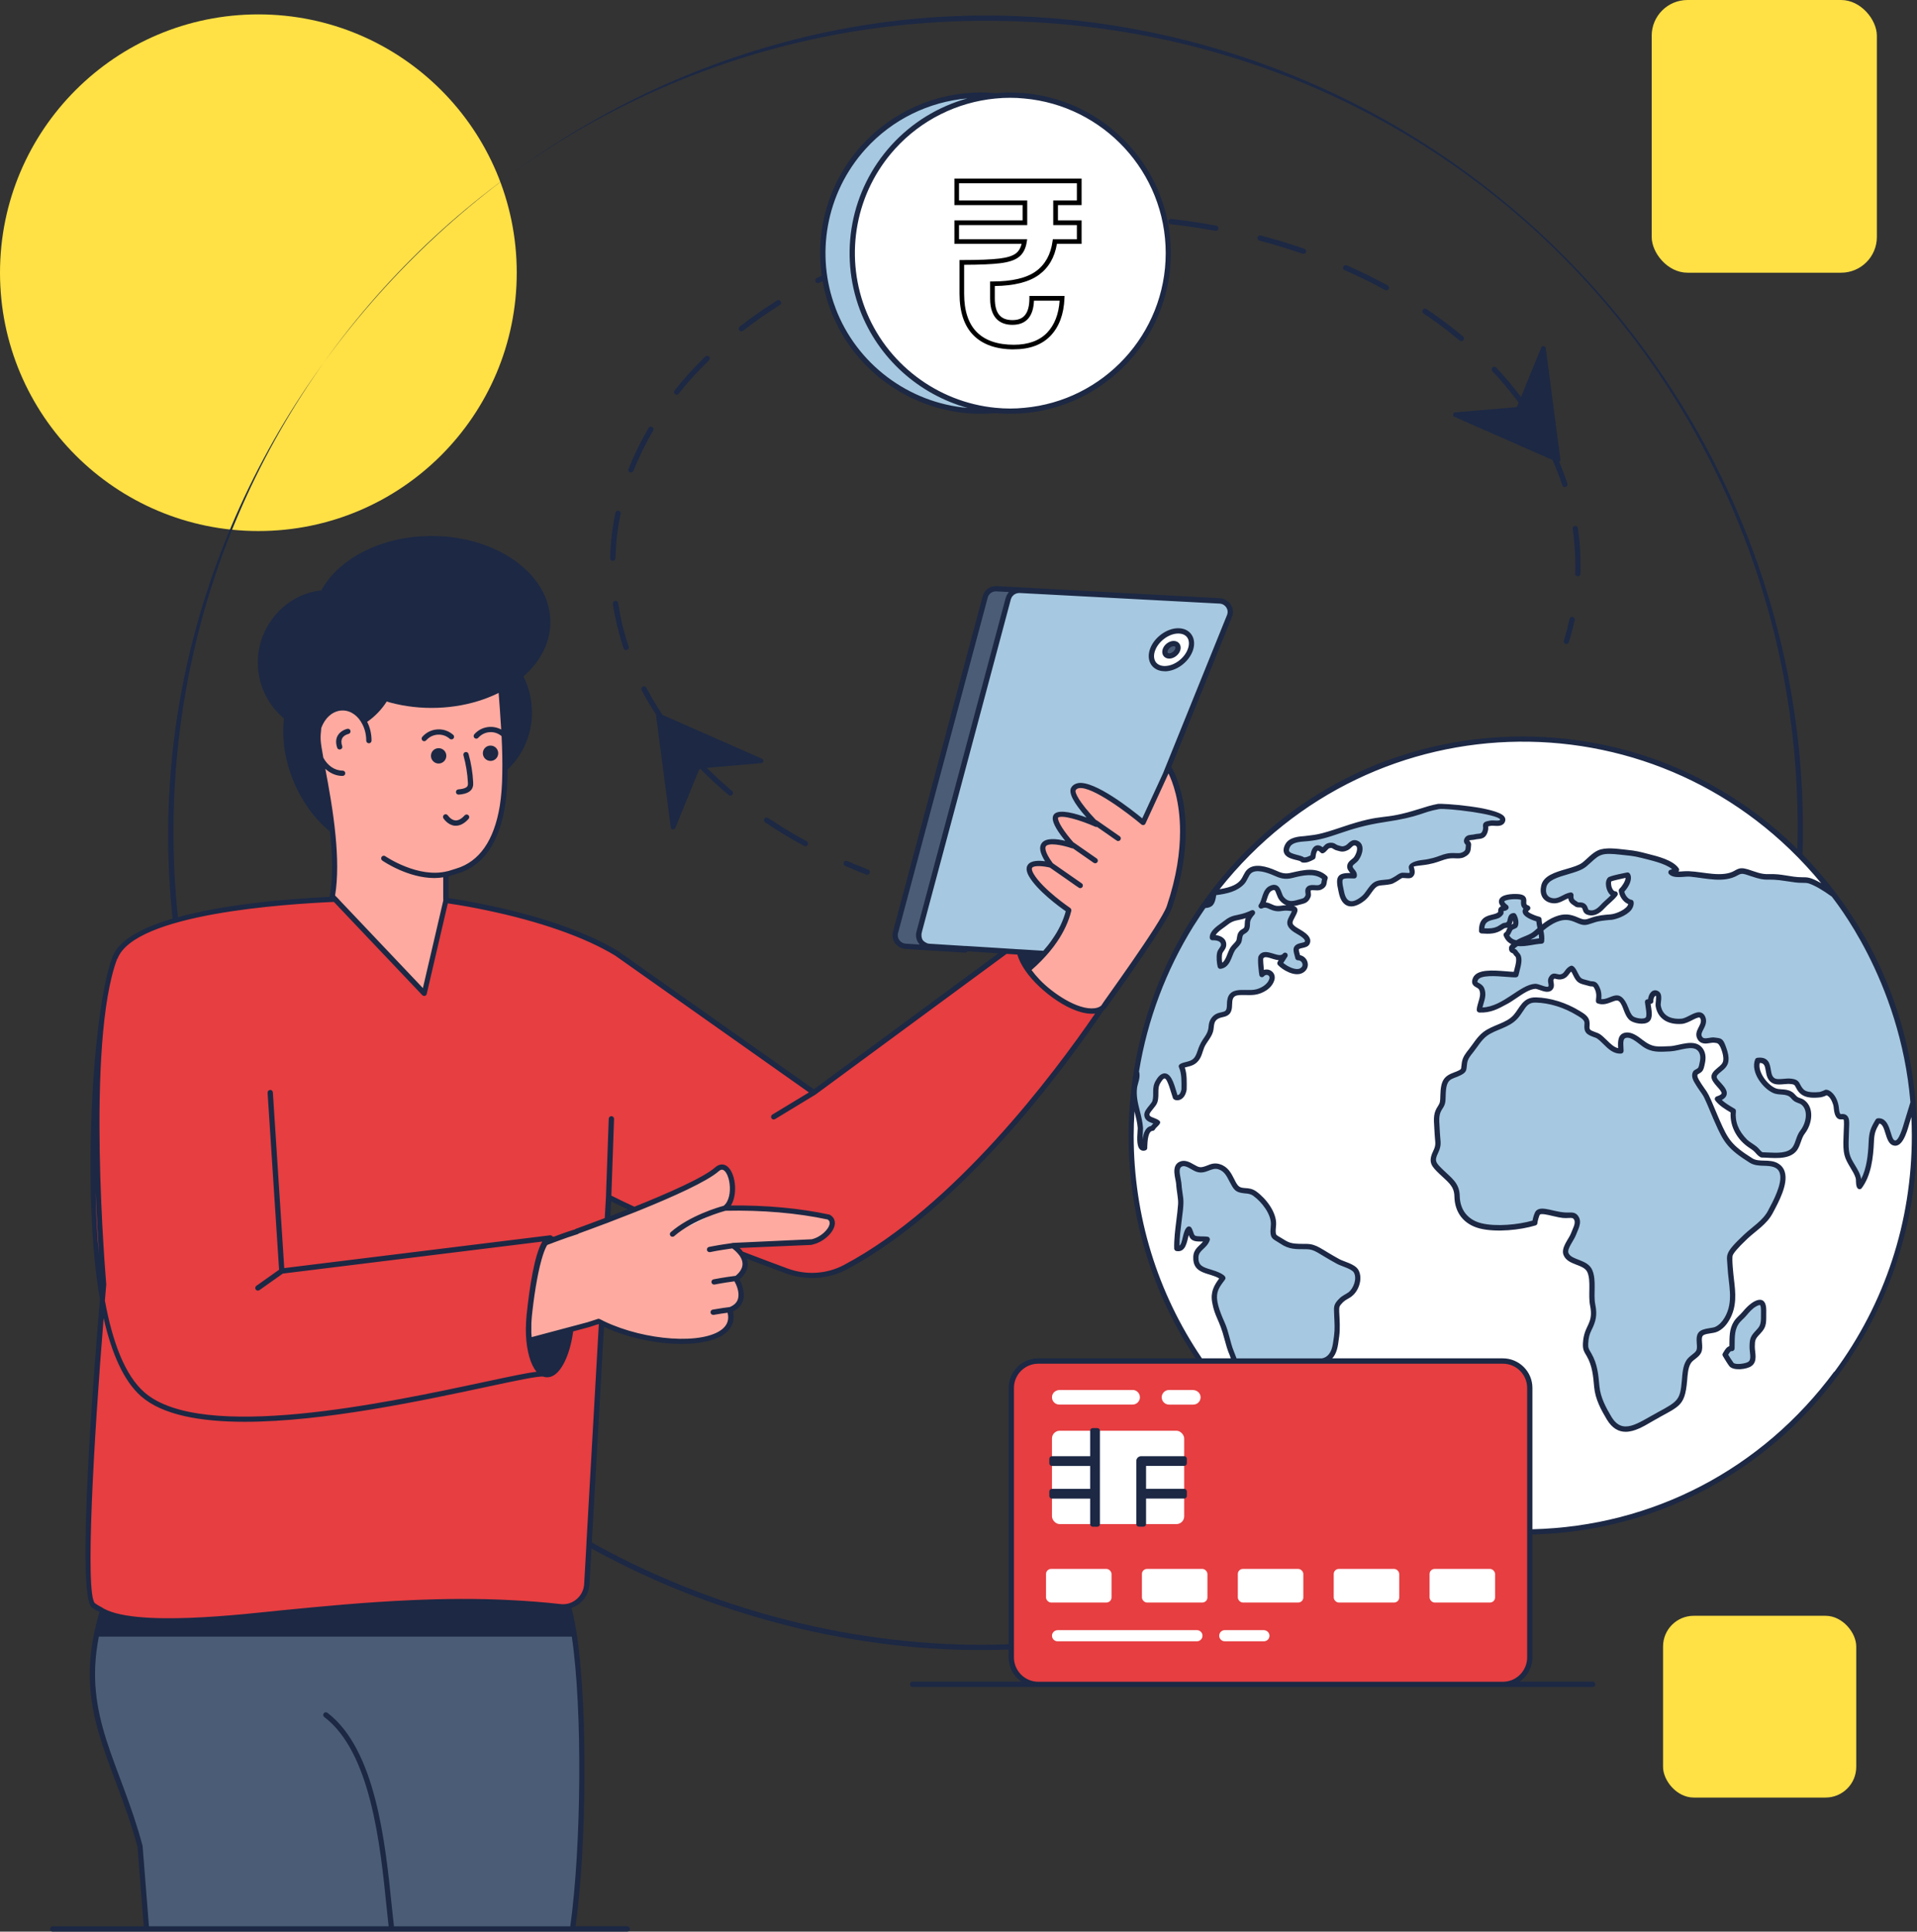 <?xml version="1.0" encoding="UTF-8"?><svg id="Layer_2" xmlns="http://www.w3.org/2000/svg" width="411.78" height="415" viewBox="0 0 411.78 415"><rect x="0" y="0" width="411.78" height="415" fill="#333333" stroke="none"/><defs><style>.cls-1{fill:#ffaaa0;}.cls-1,.cls-2,.cls-3,.cls-4,.cls-5,.cls-6,.cls-7,.cls-8{stroke-width:0px;}.cls-2{fill:#000;}.cls-3{fill:#a6c8e0;}.cls-4{fill:#1c2844;}.cls-5{fill:#ffe045;}.cls-6{fill:#e63e41;}.cls-7{fill:#fff;}.cls-8{fill:#4b5c76;}</style></defs><g id="Layer_1-2"><rect class="cls-5" x="354.79" width="48.37" height="58.59" rx="7.68" ry="7.68"/><circle class="cls-5" cx="55.5" cy="58.59" r="55.5"/><path class="cls-8" d="M31.47,414.43h91.52c3.07-21.52,2.71-60.86-1.55-71.2H22.98c-8.17,23,1.61,33.02,7.12,53.5l1.38,17.7Z"/><path class="cls-4" d="M114.27,153.04c0,4.87-2.02,9.24-5.26,12.3-.37.36-.76.68-1.15.99.13-5.96-.4-12.72-.83-18.08-.23-2.95-.44-5.5-.47-7.22-.02-.79-.03-1.54-.05-2.25.39.24.76.5,1.13.79,4.01,3.04,6.62,7.93,6.62,13.47Z"/><path class="cls-4" d="M85.29,144.94c-.71,4.23-3.09,7.85-6.43,10.15-.31.21-.63.42-.97.62-2.68-5.56-9.36-3.01-9.36,3.42,0,1.36.32,2.61.91,3.64-.02.02,0,.02,0,.02.95,5.18,2.06,10.73,2.64,16.79-.42-.29-.83-.62-1.23-.96-7.05-5.81-10.86-15.83-9.84-24.3.92-8.11,6.02-13.87,13.19-13.87.16,0,.31,0,.47.02.47.02.94.05,1.41.11,3.24.44,6.41,2.01,9.21,4.37Z"/><path class="cls-8" d="M207.33,203.8l-7.78-.49c-1.48-.09-2.53-1.53-2.13-2.97l19.18-71.76c.28-1.09,1.3-1.81,2.41-1.76l38.8,2.06c-.53-.15,2.55.1-43.77-2.39-1.11-.07-2.13.67-2.41,1.74l-19.27,72.08c-.39,1.44.65,2.9,2.16,2.99l12.82.8v-.31Z"/><path class="cls-6" d="M236.65,216.66c-12.43,18.42-33.36,44.08-55.04,55.58-3.92,2.09-8.56,2.31-12.72.78-2.44-.91-6.28-2.33-10.73-4.06-.53-.19-1.07-.4-1.62-.63-.68-.26-1.38-.53-2.09-.81-5.67-2.23-11.93-4.81-17.45-7.33-2.23-1-4.34-2.01-6.23-2.98l-.31,5.54-1.18,20.85-3.22,56.79c-.18,2.95-2.8,5.16-5.75,4.82-44.34-5.03-86.93,9.21-100.23-.29-3.61-2.59,2.25-68.96,2.25-68.96,0,0-4.6-51.66,2.36-70.15,3.27-8.74,28.38-11.88,47.98-12.69,10.44-.42,19.31-.18,22.52.26.1,0,.18.02.26.03,3.06.44,6.09.96,9.08,1.6,10.81,2.23,20.82,5.52,27.94,9.83l42.33,29.9,40.55-29.85,1.41-1.04.87.05.68.05.58.03c.03.36.11.74.23,1.13,2.13,6.8,13.68,14.24,17.52,11.56Z"/><path class="cls-1" d="M95.74,187.87v5.69l-4.62,19.85-19.74-20.82c2.07-11.75-3.07-30.27-3.07-33.86,0-12.8,8.98-23.63,21.39-26.78,12.56-3.19,17-13.61,17.44,9.07.12,6.07,2.35,22.48.75,32.19-.97,5.9-3.44,12.06-9.8,13.94-.7.21-1.74.53-2.33.72Z"/><path class="cls-4" d="M85.51,142.26c0,.92-.08,1.81-.23,2.69-.71,4.23-3.09,7.85-6.43,10.15-.31.21-.63.42-.97.62-2.35-4.87-8.16-3.69-9.21,1.91-7.08-.74-13.29-7.11-13.29-15.36s6.73-15.49,15.06-15.49c5.31,0,9.99,2.82,12.66,7.09.21.32.4.65.58.99,1.17,2.2,1.83,4.73,1.83,7.41Z"/><path class="cls-4" d="M118.22,133.63c0,10.19-11.41,18.46-25.51,18.46s-25.47-8.27-25.47-18.46,11.41-18.48,25.47-18.48,25.51,8.27,25.51,18.48Z"/><path class="cls-1" d="M73.59,166.13c-3.11,0-5.63-3.14-5.63-7.01s2.52-7.03,5.63-7.03,5.64,3.14,5.64,7.03"/><path class="cls-1" d="M82.4,184.39s7.23,5,13.8,3.3"/><path class="cls-3" d="M262.02,129.11l-43.01-2.29c-1.12-.06-2.12.67-2.41,1.75l-19.18,71.76c-.39,1.44.65,2.88,2.14,2.97l33.25,2.09c1.02.06,1.96-.53,2.34-1.47l28.95-71.56c.61-1.51-.45-3.16-2.07-3.25Z"/><path class="cls-1" d="M251.2,194.87c-1.18,3.46-13.97,21.21-14.08,21.38-1.74,2.13-7.1.63-11.99-3.36-1.79-1.46-3.25-3.04-4.31-4.57,4.31-3.71,7.52-7.85,8.76-12.76,0,0-6.02-4.07-8.01-7.51-2.23-3.83,4.17-2.18,4.17-2.18-5.64-7.65,4.15-4.34,4.75-4.13-.39-.44-4.85-5.4-3.57-6.49,1.46-1.23,7.95,1.58,8.63,1.88-.63-.65-5.89-6.05-4.94-7.63,2.18-3.57,14.96,7.24,14.96,7.24l5.43-11.81s6.87,10.18.21,29.94Z"/><path class="cls-7" d="M255.69,139.6c-.8,2.25-3.26,4.06-5.51,4.06s-3.41-1.81-2.61-4.06c.79-2.23,3.26-4.06,5.51-4.06s3.4,1.83,2.61,4.06Z"/><path class="cls-8" d="M252.96,139.6c-.26.74-1.07,1.33-1.81,1.33s-1.12-.59-.86-1.33c.26-.73,1.07-1.33,1.81-1.33s1.12.6.86,1.33Z"/><path class="cls-6" d="M58.07,234.74l2.49,38.33,57.69-7.12c-2.35-.16-3.92,10.67-4.54,16.6-.64,6.22.79,11.85,3.23,12.66-4.3-1.01-69.58,18.85-86.21,4.37-15.32-13.34-10.46-71.93-8.09-85.7"/><path class="cls-8" d="M118.58,266.19c2.47.74,4.71,12.77,4.07,19.04-.65,6.28-3.17,10.77-5.64,10.03-2.47-.74-3.95-6.42-3.31-12.7.65-6.27,2.41-17.1,4.88-16.36Z"/><path class="cls-8" d="M70,368.43c11.62,8.84,12.62,33.33,14.12,46"/><path class="cls-3" d="M244.64,54.39c0,18.75-15.19,33.95-33.95,33.95-14.54,0-26.93-9.14-31.77-22-4.4-11.68-2.08-25.16,6.64-34.77,6.21-6.84,15.16-11.13,25.12-11.13,18.76,0,33.95,15.2,33.95,33.95Z"/><path class="cls-7" d="M250.95,54.39c0,18.75-15.19,33.95-33.95,33.95-14.54,0-26.93-9.14-31.77-22-4.4-11.68-2.08-25.16,6.64-34.77,6.21-6.84,15.16-11.13,25.12-11.13,18.76,0,33.95,15.2,33.95,33.95Z"/><path class="cls-7" d="M394.46,295.01c-15.34,20.75-39.81,34.18-67.38,34.18s-51.89-13.28-67.37-34.18c-10.51-14.23-16.74-31.89-16.74-51.03,0-17.73,5.4-34.95,15.62-49.46.37-.53.75-1.04,1.12-1.55,15.34-20.75,39.81-34.18,67.37-34.18s53,14.15,67.38,34.18c22.12,29.94,22.54,71.52,0,102.04Z"/><path class="cls-3" d="M336.56,261.1c.87,0,1.54-.21,2.03.58.67,1.08-.24,2.47-.6,3.48-.42,1.18-2.1,3-1.6,4.26.78,1.95,4.21,1.57,5.11,3.67.9,2.08.16,5.04.62,7.28.85,4.14-1.34,4.55-1.53,8.21-.06,1.24.18,1.5.76,2.51,1.24,2.15,1.43,4.41,1.65,6.83.22,2.43,1.4,4.66,2.63,6.72,2.35,3.95,5.65,2.2,8.78.36,1.9-1.12,3.84-1.96,5.62-3.34,2.56-1.98,1.17-6.7,2.69-9.11.56-.88,1.71-1.28,2.16-2.17.55-1.09-.33-2.85.44-3.77,1.17-1.38,3.46.38,5.6-3.24,2.19-3.7.89-7.43.71-11.39-.11-2.39-.76-2.44,3.36-6.31,1.81-1.7,4.11-3.07,5.3-5.32,1.05-1.98,4.68-8.19,1.29-9.98-1.69-.89-3.82-.03-5.46-1.06-5-3.13-5.49-4.47-7.58-9.16-.68-1.52-1.25-3.09-1.98-4.58-.86-1.77-3.14-3.86-2.35-5.13.07-.11.79-.4,1-.71.26-.36.38-1.12.47-1.57.18-.92.14-1.89-.45-2.67-1.38-1.84-4.47-.29-6.47-.19-2.21.1-3.78.31-5.57-.92-1.04-.72-2.5-2.19-3.9-2-1.59.21-1.12,2.17-1.12,3.4-2.06.1-3.25-2.06-4.76-3.11-.59-.41-1.74-.57-2.21-1.06-.66-.7-.12-1.54-.38-2.28-.29-.84-1.16-1.27-1.88-1.71-2.65-1.63-5.91-2.71-9.03-2.79-2.56-.06-2.89,1.94-4.38,3.61-1.72,1.94-4.6,2.2-6.59,3.73-1.21.93-2.03,2.37-2.96,3.55-.63.79-1.24,1.51-1.41,2.55-.25,1.47.09,1.63-1.02,2.2-.9.47-2,.61-2.71,1.4-1.12,1.24-.8,3.13-.95,4.63-.11,1.15-.64,1.31-1.04,2.32-.5,1.26-.18,3.26-.14,4.59.06,1.89.47,2.44-.35,4.11-1.01,2.08-.39,2.69,1.19,4.23,1.77,1.73,3.38,2.7,3.42,5.25.06,3.19,1.83,5.57,5.06,6.38,3.41.85,8.49.3,11.65-.67,0-.4.41-1.92.68-2.17.94-.9,4.2.72,6.18.57Z"/><path class="cls-3" d="M410.9,236.81c-.41,1.38-.85,2.74-1.26,4.06-.35,1.17-1.32,5.18-2.9,4.62-1.52-.54-1.04-4.92-3.4-4.72-1.01,1.68-1.34,2.46-1.42,4.5-.14,3.24-.53,6.96-2.52,9.62-.33-.68-.11-1.33-.3-2.01-.52-1.74-2.04-3.24-2.43-5.05-.53-2.35.29-6.99-.27-7.68-.43-.53-1.06-.04-1.44-.39-.63-.6-.42-1.77-.69-2.62-.33-1-.94-2.29-2.06-2.47,0,.09-1.17.48-1.26.49-1.04.12-2.97.18-3.83-.6-1.45-1.31-.52-2.16-2.81-2.29-.88-.04-2.51.34-3.3-.07-2.15-1.09-.13-4.82-3.49-4.39-.91,2.31,1.47,5.55,3.57,6.47,1.1.48,2.32.06,3.43.72.49.28.76.79,1.23,1.11.42.28,1.04.35,1.46.67,1.98,1.48,1.3,4.66-.01,6.36-.89,1.14-.91,2.51-1.7,3.62-1.45,1.99-5.09,1.32-7.09,1.32-.68-.34-.84-.83-1.42-1.32-.63-.53-1.58-1.01-2.09-1.53-1.77-1.77-2.89-3.91-2.6-6.59-1.18-.7-2.58-1.48-3.43-2.59,3.74-1.17-.82-3.28-.7-4.82.1-1.22,2.28-1.72,2.51-3.31.13-.89-.12-1.82-.41-2.65-.69-1.97-.78-1.65-2.04-1.85-.94-.16-2.52.81-3.2-.62-.62-1.33,1.28-2.51.77-4.05-.65-1.96-2.85.49-4.64.62-2.53.2-4.56-.82-5-3.29-.13-.72.46-2.3-.29-2.7-.95-.53-1.42,1.11-1.33,1.68-.22.09-.43.13-.66.13.1,1.09.71,3.22-.07,3.83-.8.65-2.76.2-3.37-.27-1.13-.92-1.24-3.04-2.27-4.01-1.3-1.23-2.86,1.01-4.85.28.14-.9.14-1.82-.24-2.68-.63-1.39-.91-.81-1.86-1.14-.56-.2-1.47-.28-1.98-.71-.8-.68-.89-1.83-1.68-2.52-1,.43-1.01,1.47-2.09,1.8-1.17.35-1.73-.73-2.33.46-.3.6.37,1.46-.21,2.03-.71.71-2.43-.45-3.2-.42-3.17.19-6.85,5.26-12,5.1.1-1.42,1.11-2.86.56-4.38-.46-1.28-2.06-.78-1.4-2.29.93-2.07,6.71-.86,8.69-.95.21-1,.68-2.27.63-3.29-.05-1.03-.37-.81-.71-1.43-.29-.54-.87-.2-.82-.95.01-.24.64-.72,1.13-1.05h.01c.23-.16.42-.27.52-.32,1.29-.67,2.45-.88,3.5-1.79.33-.28.65-.57,1.01-.88.95-.82,2.04-1.65,3.34-2.16,1.77-.7,2.92-.53,4.48.15,2.74,1.21,1.5-.13,7.33-.61,1.27-.11,4.56-1.37,4.3-3.19-1.07-.17-1.93-1.42-2.05-2.48.7-.68,1.88-2.42,1.32-3.39-.35.04-3.61.75-3.79.93-.74.73-.05,3.23,1.13,3.18-.59.84-2,1.9-2.73,2.71-.68.75-1.69,1.59-2.91,1.27-1.05-.27-.49-.93-1.26-1.49-.45-.33-1.05-.02-1.39-.27-.78-.56-1.36-.71-1.26-2.03-1.53.23-2.52,1.64-4.27,1.16-1.38-.38-1.87-1.53-1.53-3.03.63-2.89,6.39-2.92,8.58-4.57,1.03-.78,2.11-2.07,3.28-2.59,1.52-.68,3.91-.27,5.58-.11,1.35.13,2.43.28,3.72.62,2.11.56,6.06,1.32,7.34,3.14-.29.06-.83.44-1.2.49.84.84,2.93.26,4.14.37,2.66.26,6.14,1.11,8.73.32,1.61-.5,1.55-1.31,3.48-.72,1.71.54,2.9,1.12,4.77,1.05,2.28-.09,3.9.44,6.17.65,1.54.13,2.39-.67,7.67,3.15,9.57,12.55,15.69,28.09,17.04,44.63Z"/><path class="cls-3" d="M371.93,293.16c-.49-.68-.95-1.39-1.36-2.13.4-.57.66-1.41,1.47-1.32.07-1.92-.16-3.86.89-5.49.56-.87,1.2-1.24,1.86-2.06.56-.69,1.35-1.53,2.13-1.97,1.42-.81,1.91-.32,1.92,1.26.02,4.05-.2,3.54-1.67,5.25-1.86,2.17.38,5.17-1.29,6.33-.71.5-3.24.92-3.94.12Z"/><path class="cls-3" d="M290.01,278.08h-.02c-.63.49-1.28.7-1.89,1.31-1.04,1.02-1.02,1.34-.99,2.44.06,1.6.23,3.5,0,5.16-.28,1.91-.36,3.76-1.78,4.84-.13.1-.26.19-.4.28-.71.39-2.66.53-3.66.86h-15.88c-.2-.66-.63-1.81-.92-2.53-.78-1.91-1.05-4.16-1.91-6.07-2.75-6.07-1.75-7.28.13-9.81-2.06-1.85-5.94-.89-5.81-4.47.06-1.93,1.88-2.15,2.46-3.85-.79-.15-2.36.1-2.99-.37-.52-.39-.55-1.33-.94-1.83-1.08.84-.53,4.55-2.61,4.19-.1-3.16.63-6.36.84-9.49.08-1.46-.36-2.88-.42-4.45-.06-1.15-1.05-3.5.4-4.19,1.25-.58,2.57.78,3.59,1.1,1.85.58,2.78-1.15,4.66-.55,1.89.6,2.36,2.36,3.29,3.95,1.15,1.93,2.72.63,4.39,1.85,1.94,1.42,4.08,4.18,4.01,6.57-.03.74-.26,1.93.11,2.56.16.29,1.33.91,1.65,1.12,1.81,1.25,3.16,1.1,5.28,1.12,1.89.02,2.29.63,6.85,3.22.99.53,3.22,1.02,3.84,2.06.89,1.55.02,4-1.28,4.99Z"/><path class="cls-3" d="M279.83,184.74c.8.14,1.53-.27,2.19-.62.12-1.49.77-2.74,2.07-1.35.86-.57.73-1.1,1.78-1.16.63-.04.8.38,1.38.54.85.23,1.16.44,2.08-.02.69-.35,1.11-1.42,2.11-.96,1.27.59.47,2.58-.14,3.38-.35.46-1.21.84-1.3,1.46-.14.96,1.02,1.24.9,2.16-.76.02-2.37-.23-2.88.44-.5.66.01,2.34.14,2.99.56,2.96,2.38,3.29,4.7,1.4.98-.8,1.39-1.89,2.22-2.67.92-.85,1.86-.66,2.96-.82,1.1-.17.86-.18,1.77-.66.37-.2.89-.65,1.3-.77.32-.09,1.62.17,1.91-.04.71-.54.13-1.46.02-2.26,1.47-.5,3.3-.39,4.89-.88,1.18-.36,2.28-.89,3.54-1.06.89-.12,1.96.21,2.81-.19,1.28-.6,1.05-1.21,1.17-2.2.05-.38-.68-.45-.34-1.1.28-.55,1.1-.4,1.55-.52,1.02-.28,1.86.1,2.31-1.13.55-1.5-.64-1.52,1.26-1.85.73-.12,2.2.39,2.55-.58.73-2.02-12.71-3.19-13.81-2.99-2.08.38-4.14,1.19-6.19,1.75-2.74.74-5.53.98-8.32,1.5-4.75.87-8.87,3.21-13.71,3.64-1.25.11-3.37.12-4.12,1.46-1.53,2.73,2.77,2.36,3.22,3.13Z"/><path class="cls-3" d="M323.54,200.83c.64-.38.54-1.01.97-1.46.17-.18.94-.47.96-.51.32-.55.03-1.66-.29-2.13-.94.06-.59,1.12-1.06,1.69-.46.56-.69.25-1.19.51-1.03.54-1.21,1.31-4.67,1.05-.03-1.91.69-2.55,2.43-2.95.84-.19,1.2-.26,1.68-.86.11-.13-.13-.55.1-.81.25-.29.72-.05,1.02-.41-2.47-1.89.4-2.38,2.35-2.32,2.8.1.31,1.73,2.3,2.46-1.7,1.16,1.41,2.17,2.41,2.43.06,1.61.73,2.99.56,4.61-2.69.13-6.34,1.74-7.59-1.3Z"/><path class="cls-3" d="M277.53,188.04c-2.41.65-3.4-.65-5.54-1.16-4.39-1.09-3.94,1.34-5.17,2.65-1.53,1.64-4,1.99-6.08,2.25-.24,2.36-.68,2.7-2.15,2.74-12.27,17.43-13.87,33.42-14.52,35.7.45.97-.27,2.42-.39,3.34-.41,3.09,1.07,5.8,1.28,8.78.04.59-.6,4.87.92,4.28.06-1.21.01-4.13,1.7-4.23.24-.48.74-.77,1.05-1.22-.78-.59-2.21-.54-2.28-1.68-.05-.86,1.52-2.05,1.74-2.87.45-1.6-.21-2.76.68-4.23,2.15-3.58,3.03,1.44,3.72,3.35,1.03.34,1.67-.56,1.85-1.63,0-1.7.13-3.5-.57-5.06,1.06-.55,2.27-.33,3.21-1.49.66-.83.76-1.74,1.18-2.74.49-1.16,1.53-2.14,1.87-3.34.22-.76.06-1.42.45-2.15,1.26-2.34,3.65-.21,3.63-3.57-.01-3.52,2.79-2.24,5.36-2.59,1.47-.21,3.3-1.2,3.74-2.79.36-1.27-1.24-2.12-2.15-1.03-.11-.38-.4-3.37-.22-3.69.99-1.79,3.96,1.25,5.19-.46-.34.57-.78,1.17-1.1,1.75.88.95,3.19,2.31,4.59,1.59,1.48-.76.87-2.79-.72-2.81-.06-.44-.51-1.52-.34-1.94.35-.87,2-.49,2.34-1.25.59-1.31-2.05-2.36-2.79-2.93-1.44-1.09-.98-1.71-.25-3.09.69-1.3.46-1.27-.98-1.42-1.07-.12-1.61.17-2.57.1-1.36-.12-1.92-1.2-3.33-.55.8-.99.76-3.11,2-3.75,1.82-.94,1.59,1.24,2.45,2.23,1.13,1.3,2.28,1.15,3.65.73.89-.27,1.56-.22,1.99-1.32.17-.43-.19-1.2.12-1.54.52-.6,1.8-.02,2.5-.37,1.12-.55.64-.99,1.05-1.99-1.96-1.82-4.89-1.16-7.11-.57ZM267.68,199.65c-.33.48-.91.44-1.23,1.12-.25.55-.13,1.11-.41,1.61-.33.55-.92.97-1.26,1.5-.8,1.27-.95,3.44-2.67,3.69-.21-.78-.31-2.02-.12-2.82.14-.57.75-1.03.83-1.59.19-1.27-1.11-1.8-2.4-1.72-.07-1.33,2.05-2.47,2.95-3.22,1.79-1.47,2.83-.75,5.69-2.15-.46.51-.66,2.56-1.38,3.57Z"/><rect class="cls-6" x="217.23" y="292.41" width="111.38" height="69.47" rx="5.79" ry="5.79"/><path class="cls-7" d="M256.24,298.63h-5.13c-.86,0-1.57.7-1.57,1.57h0c0,.86.7,1.57,1.57,1.57h5.22c.95,0,1.7-.85,1.54-1.83-.13-.77-.85-1.3-1.63-1.3Z"/><path class="cls-7" d="M243.3,298.63h-15.68c-.78,0-1.5.53-1.63,1.3-.16.98.59,1.83,1.54,1.83h15.76c.86,0,1.57-.7,1.57-1.57h0c0-.86-.7-1.57-1.57-1.57Z"/><path class="cls-7" d="M271.43,350.22h-8.34c-.66,0-1.2.54-1.2,1.2h0c0,.66.54,1.2,1.2,1.2h8.4c.73,0,1.31-.65,1.18-1.4-.1-.59-.65-1-1.25-1Z"/><path class="cls-7" d="M257.1,350.22h-29.86c-.6,0-1.15.41-1.25,1-.12.75.45,1.4,1.18,1.4h29.93c.66,0,1.2-.54,1.2-1.2h0c0-.66-.54-1.2-1.2-1.2Z"/><rect class="cls-7" x="225.97" y="307.38" width="28.4" height="20.06" rx="1.67" ry="1.67"/><polygon class="cls-7" points="235.69 307.38 235.69 327.43 234.73 327.43 234.73 321.39 225.97 321.39 225.97 320.43 234.73 320.43 234.73 314.38 225.97 314.38 225.97 313.42 234.73 313.42 234.73 307.38 235.69 307.38"/><path class="cls-7" d="M245.61,314.38v6.05h8.75v.96h-8.75v6.04h-.96v-13.53c0-.27.21-.48.48-.48h9.23v.96h-8.75Z"/><rect class="cls-7" x="224.69" y="337.07" width="14.07" height="7.22" rx="1.09" ry="1.09"/><rect class="cls-7" x="245.29" y="337.07" width="14.07" height="7.22" rx="1.09" ry="1.09"/><rect class="cls-7" x="265.89" y="337.07" width="14.07" height="7.22" rx="1.09" ry="1.09"/><rect class="cls-7" x="286.49" y="337.07" width="14.07" height="7.22" rx="1.09" ry="1.09"/><rect class="cls-7" x="307.08" y="337.07" width="14.07" height="7.22" rx="1.09" ry="1.09"/><path class="cls-1" d="M174.42,266.81l-.27.08-16.75.71s5.49,3.5.73,7.15c0,0,3.2,4.97-1.37,6.68,2.73,8.26-15.99,8.8-28.16,2.44l-2.23.73-3.76,1-8.91,2.39c-.18-1.68-.18-3.53.02-5.44.52-5.02,1.74-12.96,3.47-15.54.56-.23,1.13-.45,1.71-.66,1.63-.63,3.31-1.21,5.05-1.76l-.05-.03s25.13-8.94,30.1-13.33c3-2.66,4.91,6.1,1.73,8.34,7.8-.18,15.45.44,22.29,1.9,2.15,1.19-.48,4.68-3.58,5.34Z"/><path class="cls-7" d="M157.74,267.59s-2.84.34-5.33.86"/><path class="cls-7" d="M158.22,274.65s-2.48.3-4.83.76"/><path class="cls-7" d="M156.95,281.35s-1.78.21-3.76.56"/><path class="cls-7" d="M155.72,259.57s-6.91,1.78-11.26,5.58"/><path class="cls-4" d="M75.29,157.02c-.06-.31-.36-.5-.67-.44-.06.01-1.41.3-2.07,1.44-.42.73-.46,1.61-.12,2.62.24.71,1.31.35,1.07-.36-.23-.69-.22-1.25.02-1.69.39-.69,1.29-.9,1.32-.9.31-.06.5-.36.44-.67Z"/><path class="cls-4" d="M250.18,144.23c2.5,0,5.15-1.95,6.04-4.44.92-2.59-.49-4.82-3.14-4.82-2.46,0-5.17,1.99-6.04,4.43-.46,1.29-.36,2.56.29,3.47.61.86,1.63,1.34,2.86,1.34ZM248.11,139.79c.71-2,2.99-3.68,4.97-3.68s2.72,1.49,2.08,3.3c-.72,2.03-2.96,3.68-4.97,3.68-.85,0-1.54-.31-1.93-.86-.43-.62-.49-1.49-.15-2.44Z"/><path class="cls-4" d="M251.16,141.5c.97,0,2-.75,2.34-1.71.39-1.11-.27-2.09-1.39-2.09-.97,0-2,.75-2.34,1.71-.4,1.12.27,2.09,1.39,2.09ZM252.11,138.83c.36,0,.45.24.32.58-.18.51-.78.96-1.27.96-.9,0-.04-1.53.95-1.53Z"/><path class="cls-4" d="M98.51,170.72s.03,0,.04,0c.96-.08,1.68-.27,2.19-.6.97-.62.92-1.57.9-2.03-.1-2.05-.43-4.11-1-6.12-.08-.3-.39-.47-.7-.39-.3.08-.48.4-.39.7.54,1.94.86,3.91.96,5.87.03.52-.02.79-.38,1.02-.35.22-.91.36-1.67.42-.31.02-.55.3-.52.61.02.3.27.52.56.52Z"/><path class="cls-4" d="M96.2,175.19c-.17-.26-.52-.34-.78-.17-.26.17-.34.52-.18.78.04.06.95,1.48,2.47,1.6.07,0,.15,0,.22,0,.93,0,1.84-.49,2.72-1.47.21-.23.19-.59-.04-.8-.23-.21-.59-.19-.8.04-.69.77-1.37,1.13-2,1.09-.95-.08-1.61-1.07-1.61-1.08Z"/><path class="cls-4" d="M71.37,126.9c-.31,0-.57.25-.57.57s.25.57.57.57c3.97,0,7.79,1.31,10.75,3.69.11.08.23.13.36.13.17,0,.33-.07.44-.21.2-.24.16-.6-.09-.8-3.16-2.54-7.23-3.94-11.46-3.94Z"/><path class="cls-4" d="M95.87,162.39c0-.92-.73-1.65-1.65-1.65s-1.65.73-1.65,1.65.75,1.65,1.65,1.65,1.65-.75,1.65-1.65Z"/><path class="cls-4" d="M91.12,159.24c.16,0,.31-.07.43-.19.63-.72,1.5-1.15,2.46-1.21.97-.07,1.88.25,2.59.88.23.2.59.18.8-.05.21-.24.18-.59-.05-.8-.95-.83-2.14-1.25-3.41-1.16-1.26.08-2.4.65-3.23,1.6-.21.23-.18.59.05.8.11.09.24.14.37.14Z"/><path class="cls-4" d="M105.37,163.48c.92,0,1.65-.75,1.65-1.65s-.73-1.65-1.65-1.65-1.65.73-1.65,1.65.75,1.65,1.65,1.65Z"/><path class="cls-4" d="M186.47,186.83c-1.52-.59-3.02-1.21-4.48-1.84-.68-.3-1.15.74-.45,1.04,1.47.64,2.99,1.26,4.52,1.86.7.27,1.11-.79.41-1.06Z"/><path class="cls-4" d="M145.79,84.57c5.53-6.93,7.31-7.14,6.51-7.95-.22-.22-.58-.23-.8-.01-2.38,2.32-4.6,4.76-6.59,7.26-.2.24-.15.6.09.8.24.19.6.16.8-.09Z"/><path class="cls-4" d="M159.59,71.07c2.5-1.94,5.16-3.81,7.93-5.55.63-.4.04-1.36-.6-.96-2.8,1.76-5.5,3.65-8.03,5.61-.25.19-.29.55-.1.8.2.25.55.29.8.1Z"/><path class="cls-4" d="M133.31,110.39c.15-.73-.96-.97-1.11-.23-.67,3.2-1.05,6.49-1.14,9.75,0,.31.24.57.55.58h.02c1.19,0-.04-1.82,1.69-10.11Z"/><path class="cls-4" d="M139.33,91.94c-1.69,2.86-3.14,5.83-4.32,8.81-.28.7.78,1.11,1.05.42,1.16-2.93,2.58-5.84,4.24-8.65.38-.65-.6-1.22-.98-.58Z"/><path class="cls-4" d="M132.13,129.07c-.31.05-.52.34-.48.65.48,3.2,1.26,6.42,2.31,9.55.24.71,1.31.35,1.08-.36-2.73-8.15-1.7-10-2.91-9.83Z"/><path class="cls-4" d="M173.28,180.74c-8.26-4.48-8.47-5.74-9.08-4.85-.17.26-.1.61.15.79,2.66,1.78,5.48,3.49,8.38,5.06.66.36,1.2-.64.54-1Z"/><path class="cls-4" d="M326.22,86.53l-.27.65c-.07.18-.24.3-.42.31l-12.93,1.11c-.52.04-.64.75-.16.96l21.04,9.26c.8,1.8,1.52,3.62,2.12,5.44.08.24.3.39.54.39.06,0,.12,0,.18-.03.3-.1.46-.42.36-.72-.52-1.57-1.11-3.13-1.77-4.68.18-.09.3-.27.27-.5l-3.15-23.93c-.07-.51-.77-.6-.97-.12l-4.34,10.63c-1.63-2.16-3.39-4.29-5.32-6.32-.21-.23-.57-.24-.8-.02-.23.22-.24.57-.02.8,2.05,2.17,3.93,4.44,5.64,6.75Z"/><path class="cls-4" d="M338.34,123.25c-.01.31.23.57.55.58,0,0,.01,0,.02,0,.31,0,.56-.24.57-.55.02-.61.03-1.22.03-1.84,0-2.66-.19-5.34-.57-7.97-.04-.31-.33-.52-.64-.48-.31.04-.52.33-.48.64.37,2.57.56,5.2.56,7.81,0,.6,0,1.2-.03,1.8Z"/><path class="cls-4" d="M313.9,73.29c.53,0,.77-.66.36-1-2.45-2.05-5.08-4.03-7.83-5.89-.62-.42-1.26.52-.64.94,6.23,4.21,7.55,5.95,8.1,5.95Z"/><path class="cls-4" d="M261.26,48.48c-3.17-.59-6.43-1.07-9.67-1.44-.31-.05-.59.19-.63.5-.03.31.19.59.5.63,3.22.37,6.45.85,9.59,1.43.31.06.6-.15.66-.45.06-.31-.15-.6-.45-.66Z"/><path class="cls-4" d="M288.83,58.04c6.57,2.88,8.53,4.34,8.97,4.34.59,0,.78-.78.27-1.06-2.81-1.54-5.77-2.99-8.79-4.31-.29-.13-.62,0-.75.29-.13.29,0,.62.29.75Z"/><path class="cls-4" d="M270.52,51.7c6.32,1.66,9.14,2.84,9.47,2.84.64,0,.78-.9.18-1.1-3.04-1.05-6.19-2.01-9.36-2.84-.31-.08-.61.1-.69.4-.08.3.1.61.4.69Z"/><path class="cls-4" d="M336.29,138.33c.06.02.11.03.17.03.24,0,.47-.16.54-.4.48-1.56.9-3.15,1.25-4.75.07-.31-.13-.61-.43-.67-.31-.07-.61.13-.67.43-.34,1.56-.75,3.12-1.22,4.65-.09.3.07.62.37.71Z"/><path class="cls-4" d="M163.67,163l-21.34-9.39c-1.28-1.91-2.46-3.87-3.5-5.85-.35-.66-1.35-.14-1,.53.94,1.79,2,3.56,3.14,5.3-.09.25-.22-1.4,3.12,24.16.07.51.77.6.97.12,5.44-13.19,5-12.55,5.33-12.73,1.92,1.95,3.96,3.85,6.13,5.66.58.48,1.3-.39.72-.87-1.91-1.59-3.7-3.27-5.42-4.97l11.7-1.01c.52-.04.64-.75.16-.96Z"/><path class="cls-4" d="M217,19.87c-1.05,0-2.09.05-3.11.16-1.05-.11-2.12-.16-3.21-.16-9.7,0-19.01,4.13-25.55,11.32-7.06,7.77-10.03,18.12-8.61,28.02-.37.18-.73.36-1.08.53-.6.32-.25,1.33.52,1.02.24-.13.49-.26.74-.37.37,2.1.94,4.14,1.68,6.15,5.03,13.37,18.02,22.36,32.3,22.36,1.05,0,2.09-.05,3.12-.15,1.05.1,2.12.15,3.19.15,19.04,0,34.51-15.48,34.51-34.51s-15.48-34.51-34.51-34.51ZM179.46,66.14c-4.26-11.18-2.21-24.57,6.52-34.19,5.67-6.25,13.5-10.09,21.82-10.81-6.23,1.73-11.91,5.18-16.33,10.05-8.78,9.67-11.28,23.32-6.77,35.36,3.93,10.44,12.69,18.2,23.15,21.09-12.68-1.08-23.88-9.45-28.4-21.5ZM250.4,54.38c0,17.4-13.39,31.73-30.42,33.24-.97.1-1.97.15-2.98.15-1.07,0-2.12-.05-3.17-.16-12.53-1.21-23.55-9.54-28.06-21.47-4.36-11.62-1.98-24.82,6.52-34.19,5.6-6.17,13.31-9.99,21.5-10.78,1.05-.11,2.14-.16,3.21-.16,1,0,2.01.05,2.98.15,17.03,1.51,30.42,15.83,30.42,33.24Z"/><path class="cls-4" d="M387.19,183.55C390.22,86.79,311.63,3.34,211.69,3.34S26.07,94.14,37.08,197.36c-6.67,1.96-11.57,4.63-12.92,8.22-4.43,11.79-6.57,51.67-2.69,73.58-1.36,16.01-5.13,63.77-1.71,66.21.5.36,1.04.68,1.62.97-6.22,20.81,2.89,31.05,8.16,50.43l1.33,17.09H11.34c-.75,0-.75,1.13,0,1.13h123.38c.31,0,.57-.25.57-.57s-.25-.57-.57-.57h-11.08c2.39-17.42,2.62-47.09.23-62.86,0-.01,0-.03,0-.04-.2-1.35-.43-2.56-.67-3.65-.14-.65-.28-1.27-.43-1.84.65-.23,1.25-.57,1.8-1.02,1.21-1.02,1.94-2.46,2.04-4.05l.44-7.72c28.41,15.72,60.54,22.85,89.61,21.71.13.67-.75,4.49,2.75,6.91h-23.38c-.75,0-.75,1.13,0,1.13h26.97s.01,0,.02,0c11.44,0,106.75,0,119.09,0,.75,0,.75-1.13,0-1.13h-15.68c1.65-1.15,2.74-3.06,2.74-5.23v-26.39c26.12-.63,50.01-13.05,65.74-34.33,24.88-33.69,22.17-81.14-7.72-111.8ZM396.84,239.8c-.53-.64-1.32-.44-1.48-.44-.25-.24-.3-.74-.35-1.26-.31-3.11-2.47-4.43-3.16-3.85,0,0,0,0,0,0-.2.1-.85.32-.95.35-1.18.14-2.77.1-3.38-.46-1.28-1.15-.55-2.29-3.17-2.43-.79-.04-2.47.3-3.06-.01-.62-.32-.76-.94-.92-1.92-.18-1.13-.45-2.83-2.9-2.52-.21.03-.38.16-.46.36-1.05,2.68,1.63,6.21,3.87,7.2.59.26,1.17.29,1.74.33,2.16.13,1.83.78,2.83,1.46.44.29,1.14.44,1.44.66,1.62,1.21,1.09,3.99-.12,5.55-.97,1.24-.99,2.62-1.72,3.64-1,1.37-3.4,1.24-5.34,1.14-.41-.02-.8-.04-1.14-.05-.24-.15-.39-.32-.59-.55-.18-.21-.36-.42-.62-.64-.52-.43-1.65-1.09-2.05-1.49-1.88-1.88-2.67-3.88-2.43-6.13.03-.22-.08-.44-.28-.55l-.21-.12c-.86-.51-1.82-1.07-2.54-1.75.46-.23.89-.58,1.03-1.1.43-1.56-2.19-3.08-2.13-3.9.03-.34.46-.68.91-1.05.65-.52,1.45-1.17,1.6-2.22.15-1.03-.13-2.06-.44-2.92-.61-1.75-.88-2.03-2.02-2.16-.13-.01-.29-.03-.46-.06-.39-.07-.81,0-1.21.07-.92.15-1.32.16-1.57-.37-.18-.4,0-.81.34-1.45.35-.69.79-1.54.46-2.54-.17-.52-.47-.87-.87-1.04-1.3-.54-2.99,1.17-4.35,1.28-1.44.11-3.92-.11-4.4-2.83-.12-.64.6-2.46-.57-3.1-1.12-.61-2.02.46-2.16,1.74-.19.02-.39.05-.52.19-.11.12-.16.27-.15.43.07.82.58,2.99.13,3.34-.53.43-2.2.08-2.65-.27-.47-.38-.75-1.1-1.04-1.85-1.85-4.77-3.81-1.63-5.81-1.86.09-.96-.02-1.76-.35-2.48-.49-1.08-.91-1.3-1.62-1.34-.54-.03-.36-.07-1.22-.28-.42-.1-.9-.22-1.14-.42-.31-.27-.5-.67-.71-1.09-.32-.66-.89-1.81-1.56-1.52-.62.26-.95.71-1.21,1.07-.25.34-.43.59-.82.71-.33.1-.58.04-.87-.04-.46-.12-1.24-.32-1.8.79-.22.43-.14.88-.07,1.24.07.4.08.54-.02.65-.2.2-1.01-.09-1.49-.26-.49-.17-.96-.33-1.35-.32-3.3.2-6.8,4.89-11.3,5.09.06-.27.14-.54.23-.83.29-.95.61-2.03.2-3.17-.27-.75-.83-1.06-1.21-1.27-.12-.06-.29-.16-.32-.2,0,0-.02-.1.11-.39.53-1.17,3.95-.89,5.99-.73.89.07,1.66.14,2.21.11.26-.01.47-.2.53-.45.06-.29.14-.61.23-.93.33-1.26.8-2.97-.13-3.87-.35-.34-.27-.62-.95-.91.1-.1.32-.29.69-.55,1.73.16,3.57-.43,5.15-.51.28-.01.51-.23.53-.51.09-.83-.02-1.6-.17-2.33.82-.68,1.78-1.4,2.93-1.86,1.65-.65,2.66-.46,4.04.14,1.66.74,2.06.65,3.51.16.49-.11.69-.45,3.93-.72h.16c.95-.09,3.25-.83,4.3-2.14.54-.68.86-2.05.04-2.18-.71-.11-1.35-.96-1.53-1.74,2.17-2.42,1.42-4.24.65-4.13-.03,0-3.74.69-4.13,1.09-.88.88-.43,3.03.58,3.82-.65.67-1.63,1.45-2.19,2.09-.85.94-1.62,1.29-2.35,1.1-.28-.07-.29-.09-.37-.35-.3-.99-.9-1.34-1.83-1.32-.09,0-.24,0-.25,0-.81-.58-1.1-.56-1.02-1.52.03-.35-.27-.66-.65-.61-1.64.25-2.56,1.57-4.04,1.18-1.29-.36-1.33-1.48-1.13-2.37.32-1.46,2.51-2.1,4.63-2.72,3.25-.95,3.52-1.25,4.88-2.5,1.99-1.82,2.43-2.15,6.53-1.69,1.43.16,2.66.22,4.43.69,1.79.47,5.02,1.13,6.53,2.4-.12.06-.25.11-.32.12-.46.06-.66.63-.32.96,1.08,1.08,3.32.42,4.49.53,3.56.35,7.24,1.43,10.25-.29.86-.49,1.12-.39,2.83.19,3.89,1.33,2.85.3,7.71,1.08,1.5.24,2.25.35,3.31.35.51,0,1,0,1.43.14,1.27.43,2.93,1.38,4.93,2.83.24.44,14.67,17.66,16.88,44.15,0,0,0,.01,0,.02-.13.44-1.28,4.18-1.33,4.34-.25.87-1.21,4.19-2.05,3.86-1.04-.37-.81-5.01-3.64-4.75-.18.02-.34.12-.44.27-1.07,1.77-1.42,2.66-1.51,4.77-.12,2.82-.42,5.7-1.62,8.03-.09-.99-.8-2.15-1.31-3-1.24-2.04-1.49-2.6-1.34-6.09.07-1.61.02-1.24.06-1.92.06-1.06.09-1.97-.31-2.46ZM324.68,200.2c.07-.19.13-.33.21-.42.27-.21.88-.33,1.06-.63.46-.79.11-2.12-.31-2.74-.11-.16-.31-.26-.5-.25-1.4.09-1.16,1.54-1.46,1.89-.26.32-.41.06-1.01.37-.32.17-.72.48-.97.6-.85.44-1.8.48-2.85.42.08-1.13.58-1.55,2.04-1.88.83-.19,1.34-.31,1.93-1.04.2-.24.16-.52.14-.71,0-.02,0-.05-.02-.07.02,0,.04,0,.06,0,.53-.06,1.12-.36,1.06-.86-.02-.15-.09-.29-.22-.39-.72-.55-.73-.81-.73-.81.09-.2,1.09-.55,2.72-.49.77.03.89.17.89.17.02.05.01.23,0,.34-.02.38-.06,1.01.51,1.51-.78,1.35,1.28,2.3,2.78,2.74.05.51.15.99.25,1.46-.13.12-.27.23-.4.35l-.37.32c-.95.82-2.11,1.04-3.39,1.71-.08.04-.22.12-.38.22-.65-.13-1.16-.43-1.51-1.04.24-.26.35-.55.44-.78ZM324.66,198.62c.16-.26.23-.53.31-.9.06.27.09.55.05.73-.1.05-.26.12-.36.17ZM330.59,201.6c-.54.06-1.09.15-1.81.26,1.16-.54,1.56-1.01,1.74-1.15.04.29.08.58.08.88ZM25.23,205.99c3.67-9.71,36.09-11.76,46.49-12.22l18.99,20.03c.11.11.26.18.4.18.05,0,.1-.02.15-.02.21-.06.36-.23.4-.42l4.53-19.46c2.87.42,5.62.92,8.22,1.47,11.57,2.41,21.18,5.78,27.73,9.75l41.62,29.4-7.86,4.76c-.27.16-.35.51-.19.78.11.18.29.27.49.27.1,0,.2-.03.29-.08l8.59-5.21s.02-.02.04-.03c0,0,.01,0,.02,0l41.09-30.26,2.3.15c.31,1.1.92,2.33,1.81,3.58,2.9,4.18,10.04,9.65,14.89,9.1-8.94,13.05-30.22,41.43-53.91,53.99-3.71,1.99-8.18,2.27-12.24.74-2.06-.76-5.46-2.02-9.5-3.58-.21-.31-.45-.57-.7-.79l15.41-.66.26-.08c2.27-.5,4.48-2.49,4.76-4.27.13-.89-.24-1.67-1.05-2.12-.05-.02-.1-.03-.15-.05-6.33-1.36-13.61-2.04-21.11-1.94.87-1.38,1.02-3.32.83-4.81-.19-1.57-.87-3.42-2.14-3.9-.49-.18-1.23-.23-2.09.53-2.49,2.2-10.31,5.62-17.32,8.43h-.02c-1.76-.8-3.41-1.61-4.94-2.38l.58-16.48c.01-.31-.23-.57-.55-.59,0,0-.01,0-.02,0-.3,0-.55.24-.57.55l-.6,16.82s0,0,0,0l-.26,4.53c-3.61,1.38-6.17,2.28-6.23,2.31-.06.03-.13.06-.16.11-1.65.5-3.16,1.05-4.61,1.6-.06-.05-.11-.06-.18-.08-.02,0-.04,0-.06,0-.09-.14-.23-.24-.4-.25-.14,0-.26,0-.39.04l-56.81,7.01-2.45-37.74c-.02-.31-.26-.56-.6-.53-.31.02-.55.29-.53.6l2.47,38.02-4.88,3.46c-.26.18-.32.53-.14.79.11.16.29.24.46.24.11,0,.23-.03.33-.1l5.03-3.56,55.74-6.88c-1.69,2.86-2.74,9.74-3.37,15.76,0,.08,0,.15-.02.23-.05.49-.08.99-.1,1.49,0,.2-.01.4-.02.6,0,.15-.02.31-.02.46v.24c0,.13,0,.25,0,.37,0,.29.01.57.02.85,0,0,0,.01,0,.02,0,.02,0,.03,0,.05.16,3.48.98,6.37,2.27,7.89-2.02.25-5.58,1-11.15,2.19-21.23,4.54-60.74,12.98-73.06,2.26-4.23-3.68-6.9-10.92-8.51-19.73.1-1.16.2-2.31.29-3.42.02-.05.02-.08,0-.11-.03-.5-4.48-51.74,2.35-69.9ZM71.98,192.39c.63-3.82.53-8.35.1-12.82-.5-5.29-1.47-10.5-2.2-14.4.17.11,1.46,1.53,3.72,1.53.31,0,.57-.26.57-.57,0-.32-.26-.57-.57-.57-1.73,0-3.24-1.09-4.15-2.77-.74-4.1-.64-4.13-.44-6.37.8-2.23,2.54-3.78,4.59-3.78,1.81,0,3.4,1.21,4.29,3.06.5.99.78,2.17.78,3.42,0,.31.26.57.57.57s.57-.26.57-.57c0-1.49-.34-2.87-.94-4.03-2.02-3.96-6.51-4.86-9.44-1.54.98-4.88,3.31-9.36,6.66-12.98,2.17-2.3,4.73-4.26,7.61-5.73,1.91-1,3.97-1.8,6.14-2.35,3.4-.86,6.2-2.23,8.47-3.35,2.7-1.33,4.66-2.28,5.83-1.55,1.41.86,2.14,4.24,2.4,11.19.02.71.03,1.46.05,2.25.03,1.72.24,4.27.47,7.22.2,2.58.43,5.49.6,8.48-1.89-1.02-4.31-.65-5.78,1.03-.21.24-.18.59.05.8.11.09.24.14.37.14.16,0,.31-.07.43-.19.63-.72,1.51-1.15,2.46-1.21.92-.07,1.83.24,2.55.85.14,2.76.21,5.56.15,8.2-.03,2.44-.21,4.76-.53,6.78-1.23,7.46-4.4,12.01-9.41,13.49-.52.15-1.21.37-1.77.55-.03,0-.05,0-.08,0-6.24,1.61-13.27-3.17-13.34-3.22-.25-.18-.61-.12-.79.14-.18.26-.11.61.14.79.26.18,5.51,3.76,11.22,3.76.62,0,1.25-.06,1.88-.16v4.32s.01.65.01.65l-.11.49-4.27,18.34-17.58-18.55-.55-.6-.49-.5-.21-.21ZM197.54,202.93l-2.99-.19c-1.14-.07-1.95-1.18-1.65-2.28l19.27-72.09c.2-.77.93-1.32,1.73-1.32.04,0,.07,0,.11,0l2.71.14c-.06.07-.11.15-.16.22-.05.06-.1.13-.14.19-.14.22-.26.46-.34.73,0,.03-.03.05-.04.08l-19.18,71.76c-.23.88-.03,1.78.45,2.45,0,0,0,0,0,0,0,0,0,0,0,0,.08.11.11.15.22.27ZM207.38,203.24s-.01,0-.02,0l-7.78-.49c-.57-.04-1.2-.54-1.35-.75-.14-.18-.33-.68-.29-1.18.08-.89-1.47,5.42,19.2-72.09.02-.09.08-.17.12-.26.04-.1.07-.2.14-.29.04-.06.1-.1.15-.15.09-.1.17-.2.27-.27.08-.06.17-.09.26-.14.08-.04.16-.09.25-.12.15-.05.3-.07.46-.08.04,0,.08-.02.12-.02h.07l43.01,2.28c1.21.07,2.06,1.29,1.57,2.48l-13.76,34.03-4.44,9.63c-2.35-1.93-10.22-8.14-13.76-7.58-.65.11-1.17.44-1.49.96-.65,1.08.45,3.24,3.29,6.44-2.36-.87-5.67-1.81-6.85-.83-.18.16-.39.44-.42.89-.1,1.23,1.33,3.29,2.69,4.95-1.8-.44-4.18-.71-5.05.49-.63.86-.4,2.1.71,3.9-1.26-.18-2.96-.21-3.66.71-.47.62-.39,1.49.24,2.57,1.8,3.08,6.54,6.54,7.87,7.46-.57,2.07-1.52,4.08-2.91,6.05-.55.83-1.2,1.64-1.91,2.44l-4.61-.29-.57-.03h-.02l-.58-.03-.68-.05-.87-.05-.91-.06-8.48-.53ZM236.68,215.9c-.28.33-.73.6-1.52.71-3.7.47-9.15-3.32-11.82-6.12-.67-.7-1.23-1.37-1.76-2.09,1.41-1.22,2.87-2.72,3.93-4.01.57-.68,1.08-1.36,1.55-2.06,1.47-2.15,2.48-4.35,3.06-6.64.05-.23-.05-.47-.24-.62-.05-.03-5.92-4.03-7.84-7.32-.37-.63-.49-1.12-.32-1.33.41-.54,2.43-.36,3.79-.03,6.44,4.44,6.19,4.42,6.53,4.42.55,0,.78-.71.32-1.03l-6.22-4.33c-1.92-2.61-1.62-3.45-1.48-3.64.57-.78,3.32-.34,5.63.45.06.02.11,0,.17,0l4.47,3.11c.26.18.61.11.79-.14.18-.26.12-.61-.14-.79l-4.94-3.44s-.03,0-.05-.01c-2.06-2.35-3.41-4.44-3.33-5.32.78-.66,4.78.5,8.03,1.96.11.05.23.05.35.02,4.42,3.03,4.22,3.04,4.55,3.04.55,0,.78-.71.32-1.03l-4.94-3.44s-.09-.01-.13-.03c-3.67-3.87-4.64-5.97-4.38-6.42.15-.24.37-.37.7-.44,2.85-.47,10.67,5.47,13.42,7.8.03.03.06.06.11.08.11.05.24.06.37.05.18-.05.32-.16.39-.32l4.87-10.6.08-.18c.86,1.76,2.48,5.96,2.48,12.47,0,4.34-.71,9.7-2.85,16.04-1.23,3.63-13.97,21.05-13.97,21.21ZM159.5,271.48c.03.9-.48,1.78-1.48,2.62-.55.07-2.7.35-4.74.75-.31.06-.51.36-.45.67.05.27.29.46.56.46.04,0,.07,0,.11-.01,1.68-.33,3.43-.58,4.27-.69.33.6,1.22,2.38.72,3.86-.24.75-.83,1.29-1.74,1.67-.44.05-1.98.25-3.66.55-.31.05-.51.35-.46.66.05.27.29.47.56.47.03,0,.06,0,.1,0,1.18-.21,2.3-.37,3-.46.34,1.4,0,2.54-1.07,3.46-4.08,3.46-16.59,2.59-25.4-1.6-.18-.1-.37-.18-.55-.28-.15-.06-.28-.15-.42-.21-.05-.03-.1-.05-.15-.05-.03-.02-.08-.02-.11-.02-.06,0-.13,0-.18.03l-2.2.71-2.96.79-1.17.31-7.88,2.1c-.02-.32-.06-.62-.07-.95-.01-.66,0-1.32.01-1.99,0-.14,0-.27.02-.41.02-.22.03-.45.05-.68.02-.2.03-.4.05-.61.04-.37.08-.73.12-1.09.25-2.17.58-4.51.99-6.7.15-.79.29-1.55.47-2.28.08-.37.16-.73.26-1.07.08-.34.18-.68.26-.99.1-.32.18-.63.28-.91.29-.87.58-1.6.91-2.12.42-.16.83-.32,1.26-.47.08-.05.18-.08.28-.11.26-.1.52-.19.78-.29,1.34-.5,2.74-.99,4.24-1.46.08-.03.15-.06.19-.13.7-.26,2.78-1,5.57-2.06.19-.08.39-.15.58-.21.19-.08.39-.16.58-.23,1.6-.62,3.38-1.3,5.25-2.04.47-.19.96-.39,1.44-.58,6.82-2.77,14.13-6.04,16.64-8.24.53-.47.84-.36.94-.31.65.23,1.23,1.46,1.42,2.98.22,1.72-.09,3.84-1.29,4.74-1.04.28-7.24,2.07-11.35,5.66-.24.21-.26.56-.05.8.11.13.27.19.43.19.13,0,.27-.05.37-.14,4.09-3.57,10.6-5.34,11-5.45,7.83-.17,15.42.48,21.96,1.88.34.21.47.5.42.92-.18,1.2-1.93,2.91-3.9,3.33h-.05l-16.53.76h-.06l-.29.02c-.08,0-.15.02-.21.06h-.03c-.39.05-.94.13-1.59.23-.65.1-1.39.21-2.15.36-.36.06-.73.13-1.1.21-.31.06-.5.37-.44.68.05.26.29.44.55.44h.11c.97-.21,2.01-.39,2.9-.52.78-.13,1.44-.23,1.88-.28.17.13.46.36.76.64.06.06.13.13.19.2.23.24.47.5.67.79.32.49.57,1.04.58,1.62ZM131.28,258.09c1.12.57,2.31,1.13,3.55,1.73-1.3.5-2.56,1-3.72,1.44l.18-3.17ZM21.26,269.49c-.41-4.39-.63-8.95-.71-13.51.2,5.31.48,10,.71,13.51ZM122.5,413.86h-37.88c-.17-1.43-.33-2.98-.5-4.66-1.36-13.27-3.41-33.32-13.79-41.22-.25-.19-.6-.14-.79.11-.19.25-.14.6.11.79,9.99,7.6,12.01,27.36,13.35,40.43.17,1.63.32,3.14.48,4.54H31.99l-1.36-17.27c-4.78-17.86-12.79-27.72-9.4-44.96h101.6c2.33,15.73,2.05,45.04-.33,62.23ZM125.48,340.34c-.08,1.26-.66,2.43-1.64,3.24-.42.36-.89.63-1.39.81-.18.06-.36.13-.55.16-.11.03-.23.04-.35.06-.07.01-.14.03-.21.03-.32.03-.65.02-.97-.02-3.51-.4-7.01-.66-10.49-.84-7.33-.39-14.57-.31-21.55,0-10,.44-19.48,1.36-27.93,2.19-7.22.71-32.15,3.83-38.69-.74h-.02c-.45-.23-.87-.49-1.28-.78-2.21-1.77-.21-35.95,1.85-61.25,1.7,7.45,4.28,13.5,8.08,16.81,4.6,4.01,12.73,5.45,22.26,5.45,16.86,0,38.09-4.54,51.77-7.46,6.11-1.31,11.38-2.44,12.39-2.24.03,0,.05.03.08.04.23.06.45.1.7.1.52,0,1.05-.18,1.55-.5,1.88-1.28,3.43-4.89,4.03-9.36l3.4-.91,2.01-.65s.06.03.1.05l-2.62,46.27-.06,1.26-.47,8.27ZM127.12,331.42l2.62-46.35c5.18,2.4,11.43,3.66,16.69,3.66,4.11,0,7.61-.78,9.52-2.4,1.41-1.2,1.91-2.77,1.49-4.58,1.08-.52,1.8-1.28,2.14-2.27.58-1.76-.28-3.74-.73-4.6,1.23-1.07,1.83-2.22,1.78-3.46-.02-.34-.08-.66-.19-.99,3.5,1.34,6.41,2.41,8.26,3.11,4.39,1.62,9.2,1.33,13.18-.81,24.74-13.13,46.82-43.27,55.2-55.69.56-.42.48-.5.65-.66,2.83-3.98,5.39-7.59,8.11-11.61,2.87-4.24,5.39-8.19,5.91-9.73,6.27-18.62.74-28.77-.16-30.26l13.03-32.22c.77-1.93-.62-3.93-2.56-4.03-65.75-3.58-43.07-2.35-47.98-2.61-1.37-.09-2.65.82-2.99,2.16l-19.27,72.08c-.49,1.79.81,3.59,2.67,3.71l12.82.8s.02,0,.03,0c.14,0,.28-.05.39-.15.04-.04.07-.09.09-.13l6.65.42-39.65,29.22-42.04-29.69c-6.69-4.05-16.42-7.46-28.1-9.89-2.62-.57-5.44-1.07-8.35-1.51v-4.66c.58-.18,1.36-.42,1.93-.6,5.46-1.6,8.89-6.46,10.2-14.39.39-2.35.55-5.07.57-7.95.06-5.75-.44-12.09-.84-17.18-.24-2.95-.44-5.47-.47-7.17-.02-.49-.02-.97-.05-1.42-.21-8.24-1.05-11.8-2.95-12.95-1.7-1.05-3.89.03-6.91,1.51-2.22,1.08-4.97,2.44-8.24,3.27-2.28.58-4.44,1.41-6.44,2.46-3.25,1.68-6.1,3.95-8.43,6.61-3.82,4.36-6.24,9.84-6.78,15.74-.79,2.33-.6,4.88.48,6.97.82,4.45,1.88,9.79,2.48,15.45.52,4.84.7,9.79-.03,13.87-.02.06-.02.13,0,.18-10.96.53-23.33,1.81-32.64,4.37C27.48,93.46,108.97,4.47,211.69,4.47s176.98,83.36,174.39,177.95c-15.72-15.51-36.64-24.19-58.99-24.19-26.94,0-51.66,12.53-67.83,34.4-.37.51-.73,1.02-1.09,1.54,0,0-.02.01-.03.02-9.56,13.57-15.71,31.06-15.71,49.79,0,17.24,4.96,33.69,14.4,47.85h-33.8c-3.51,0-6.36,2.85-6.36,6.35v55.07c-28.78,1.13-60.91-5.89-89.54-21.84ZM280.45,192.31c-.32.8-.67.7-1.63.99-1.37.42-2.18.44-3.05-.56-.21-.24-.35-.63-.49-1.01-.23-.61-.48-1.3-1.13-1.55-.43-.17-.93-.1-1.52.21-1.5.78-1.48,3.02-2.18,3.9-.16.21-.17.5,0,.7.16.21.44.28.68.17.63-.29.97-.13,1.54.14,2.01.93,2.57.2,4.06.36.27.03.59.06.78.09-.63,1.51-1.98,2.69.16,4.31.18.14.47.31.8.51.72.42,2.06,1.2,1.81,1.75-.05.1-.48.2-.71.25-.57.12-1.34.29-1.64,1.02-.17.44-.04.99.17,1.73.06.2.11.38.13.5.04.28.27.49.55.49.57,0,.9.38.99.75.09.41-.1.78-.51.99-.95.49-2.7-.4-3.61-1.18.12-.19.24-.38.37-.56.18-.27.35-.54.51-.8.15-.26.07-.6-.18-.76-.25-.16-.59-.1-.77.14-.86,1.19-3.99-1.71-5.22.51-.34.59.1,3.9.16,4.13.12.43.68.56.98.21.3-.35.65-.34.88-.22.1.05.43.27.29.73-.36,1.3-1.96,2.19-3.27,2.38-2.32.32-5.87-.96-5.85,3.16,0,1.42-.34,1.5-1.17,1.68-.73.15-1.72.37-2.4,1.63-.28.54-.33,1.04-.37,1.48-.2,2.09-1.42,2.26-2.33,5.07-.59,1.85-1.09,2.15-2.47,2.49-.79.2-1.88.45-1.56,1.18.61,1.37.54,3.08.53,4.73-.08.49-.36,1.23-.86,1.23-.53-1.61-1.1-4.48-2.6-4.67-1.06-.13-1.79,1.11-2.03,1.52-.99,1.64-.32,2.86-.74,4.38-.06.24-.4.65-.7,1.02-.54.65-1.09,1.33-1.05,2.04.07,1.12,1.01,1.47,1.7,1.72.08.03.15.06.23.08-.16.16-.33.33-.48.53-1.23.26-1.65,1.61-1.81,2.89,0-.43.01-.99.06-1.71.03-.35.04-.61.03-.74-.09-1.26-.39-2.46-.68-3.62-.43-1.7-.83-3.31-.6-5.05.12-.86.82-2.3.41-3.47,1.82-11.21,5.88-21.86,11.71-31.25.22-.35.45-.68.67-1.03.61-.95,1.22-1.9,1.87-2.83,1.51-.11,2.08-.77,2.34-2.78,2.31-.3,4.48-.77,5.99-2.37.7-.75.92-1.79,1.47-2.3,1.1-1.02,3.53-.16,4.91.45,1.11.49,2.26,1,4.06.52,2.18-.57,4.62-1.07,6.3.21-.23.89.05.96-.64,1.3-.52.25-1.93-.36-2.67.49-.53.58-.14,1.44-.23,1.72ZM276.28,194.49c-.7-.03-1.27.19-2.01.13-.88-.08-1.43-.68-2.36-.75.08-.22.15-.44.22-.66.24-.76.49-1.55,1.02-1.83.4-.21.55-.17.59-.16.36.14.5,1.47,1.18,2.25.45.51.91.83,1.37,1.01ZM328.04,356.08c0,2.87-2.32,5.22-5.19,5.23h-99.84c-2.87-.01-5.21-2.35-5.21-5.23v-57.89c0-2.87,2.35-5.21,5.23-5.21h99.8c2.88,0,5.21,2.35,5.21,5.21v57.89ZM265,290.24c-.78-1.92-1.02-4.06-1.93-6.09-2.63-5.83-1.75-6.82.06-9.24.69-.94-1.89-1.82-3.01-2.15-1.81-.53-2.75-.89-2.69-2.64.06-1.58,1.78-1.84,2.43-3.67.1-.34-.1-.68-.42-.74-.8-.15-2.36.03-2.77-.28-.16-.11-.28-.45-.37-.76-.11-.34-.24-.68-.45-.97-.23-.26-.61-.27-.81-.1-1.03.8-.95,3.54-1.68,4.01,0-1.7.23-3.45.44-5.15.54-4.07.48-4.42.19-6.3-.3-1.91-.07-1.34-.39-2.99-.24-1.26-.39-2.23.26-2.54.89-.42,2.07.76,3.19,1.13,2,.62,3.13-1.04,4.66-.55,1.25.39,1.78,1.42,2.38,2.61.93,1.7,1.15,2.38,3.32,2.57.63.05,1.21.1,1.81.53,1.88,1.36,3.84,3.97,3.77,6.09,0,.16-.02.34-.03.53-.28,2.72.45,2.56,2.04,3.63,1.9,1.29,3.32,1.21,5.59,1.21,1.91.02,2.35.83,6.59,3.14.92.51,3.15,1.06,3.63,1.86.74,1.29-.05,3.42-1.15,4.26-.71.51-1.28.67-1.96,1.34-1.43,1.41-1.14,1.87-1.1,3.85.06,1.31.15,2.78-.03,4.08l-.08.6c-.24,1.78-.44,3.32-1.85,4.1-.15.08-.39.16-.68.23h-18.34c-.19-.52-.39-1.05-.62-1.6ZM394.01,294.67c-15.53,21.01-39.07,33.25-64.84,33.88v-30.37c0-3.5-2.85-6.35-6.35-6.35h-36.65c1.02-1.1,1.23-2.65,1.42-4.18l.08-.58c.22-1.61.09-3.47,0-5.26-.03-1.05-.03-1.18.81-2.04.6-.57,1.23-.77,1.85-1.23v-.02c1.54-1.13,2.49-3.89,1.44-5.71-.74-1.27-3.09-1.75-4.05-2.28-4.04-2.2-4.81-3.26-7.12-3.29h-.63c-2.86,0-3.12-.27-4.81-1.31-.29-.16-.89-.52-.99-.65-.3-.48-.05-1.84-.05-2.25.08-2.54-2.07-5.46-4.24-7.04-.86-.63-1.7-.7-2.38-.74-1.24-.1-1.55-.18-2.4-1.96-.66-1.3-1.36-2.64-3.06-3.17-1.15-.37-2.01-.02-2.75.29-1.45.56-1.7.43-2.83-.21-.87-.5-1.96-1.13-3.09-.6-1.92.89-.8,3.66-.73,4.73.06,1.39.5,3.16.42,4.37-.08,1.2-.24,2.41-.39,3.61-.24,1.94-.5,3.95-.45,5.94.02.26.21.49.47.53,2.04.37,2.26-2.04,2.65-3.43.52,1.44,1.52,1.39,3.08,1.39-.73.95-2.06,1.52-2.1,3.32-.16,3.78,3.51,3.31,5.57,4.61-1.07,1.46-1.91,2.85-1.51,5.13.55,3.15,1.56,3.69,2.65,7.93.85,3.18.87,2.62,1.36,4.1h-6.22c-9.58-14.12-14.65-30.6-14.65-47.85,0-1.74.07-3.47.18-5.2.01.06.03.12.04.17.29,1.17.57,2.27.65,3.42,0,.1-.01.31-.03.58-.13,1.81-.18,3.49.63,4.08.12.09.33.2.62.2.14,0,.29-.03.47-.09.21-.08.35-.28.36-.5v-.35c.05-1.07.14-3.28,1.17-3.34.2-.01.38-.13.47-.31.09-.18.26-.35.46-.54.88-.86,1.11-1.26-.67-1.92-.73-.27-.94-.4-.96-.73-.02-.26.47-.85.8-1.25.85-1.03,1.13-1.38,1.12-3.43,0-.77-.01-1.38.42-2.1.48-.8.76-.99.92-.98.65.08,1.43,3.27,1.78,4.23.26.72,2.5.94,2.95-1.82.02-1.67.09-3.28-.4-4.75.87-.27,2-.32,2.92-1.45.74-.93.84-1.87,1.26-2.87.48-1.12,1.52-2.09,1.89-3.4.36-1.23-.2-2.62,2.03-3.09,1.14-.24,2.08-.62,2.07-2.79,0-1.98.83-2.01,2.81-1.97.67.01,1.36.03,2.06-.06,1.66-.23,3.69-1.33,4.21-3.19.24-.83-.11-1.65-.85-2.04-.4-.21-.91-.28-1.41-.11-.1-.9-.19-2.22-.15-2.44.44-.78,1.92.23,3.32.35-.08.13-.15.26-.22.38-.12.21-.09.48.08.66.93,1.01,3.53,2.61,5.26,1.71.88-.45,1.32-1.34,1.1-2.25-.19-.81-.82-1.41-1.62-1.58-.02-.07-.04-.14-.06-.22-.08-.27-.24-.85-.21-1,.07-.17.47-.26.82-.33.55-.12,1.23-.27,1.51-.89.83-1.84-2.22-3.05-2.96-3.62-.98-.74-.89-.87-.09-2.38.35-.66.58-1.17.34-1.63-.14-.26-.36-.39-.7-.48.43-.05.85-.16,1.25-.29.87-.26,1.8-.26,2.35-1.65.13-.32.09-.66.05-.97-.01-.14-.04-.37-.03-.41.11-.12.56-.09.89-.07.46.03.98.06,1.43-.15,1.4-.69.98-1.45,1.32-2.29.09-.22.03-.47-.14-.63-2.17-2.02-4.99-1.31-7.64-.71-1.41.38-2.25.01-3.31-.46-1.92-.85-4.6-1.67-6.13-.24-1.45,1.34-.52,3.38-5.98,4.25,33-41.7,95.37-42.38,129.23-1.29-2.28-1.3-2.95-1.28-4.09-1.28-2.51,0-4.28-.78-7.09-.67-1.76.07-2.86-.49-4.58-1.03-2.16-.66-2.34.26-3.81.72-3.01.93-7-.53-9.97-.3-.36.03-.74.06-1.13.06.18-.19.21-.49.05-.71-1.23-1.75-4.42-2.55-6.75-3.13-1.59-.4-2.21-.62-4.72-.87-1.85-.2-4.27-.56-5.86.16-1.29.58-2.37,1.88-3.39,2.66-.75.56-2.03.94-3.38,1.33-2.44.71-4.95,1.45-5.42,3.57-.42,1.87.3,3.25,1.94,3.7,1.28.35,2.23-.15,3.06-.58.28-.14.54-.28.81-.39.13.86.65,1.2,1.16,1.54.3.13.33.44,1.25.42.39-.01.57-.01.72.52.11.35.27.89,1.17,1.12,1.16.3,2.33-.18,3.47-1.44.7-.79,2.13-1.85,2.77-2.77.28-.4-.06-.94-.49-.89-.18-.02-.46-.26-.63-.66-.3-.69-.25-1.38-.18-1.47.29-.14,2.16-.57,3.08-.76-.03.68-.71,1.76-1.3,2.33-.12.12-.19.29-.17.47.12,1.11.91,2.39,2.04,2.84-.28,1.11-2.64,2.11-3.76,2.2-1.41.11-2.64.21-4,.66-1.42.48-1.55.67-3.06,0-1.6-.69-2.91-.94-4.91-.15-1.07.42-1.98,1.03-2.76,1.65-.07-.36-.12-.73-.13-1.1,0-.25-.18-.46-.42-.53-1.45-.38-2.43-.95-2.49-1.17,0,0,.03-.09.25-.24.18-.12.27-.33.24-.54-.03-.21-.17-.39-.37-.46-.52-.19-.51-.34-.49-.78.02-.34.05-.79-.3-1.17-.31-.35-.84-.51-1.69-.54-1-.04-3.39.02-3.83,1.24-.19.54.06,1.03.38,1.41-.41.17-.67.54-.6,1.22-.89.97-4.19.08-4.13,4.05,0,.29.23.53.52.56,1.79.13,3.11.12,4.54-.84.33-.22.43-.31.71-.34.13-.01.26-.03.39-.08-.25.42-.28.86-.61,1.06-.24.14-.34.44-.23.7.38.92.95,1.47,1.62,1.79-.39.36-.48.6-.49.8-.07,1.09.8,1.09.89,1.26.39.72.61.43.65,1.19.04.77-.29,1.79-.51,2.7-.44-.01-1.01-.06-1.64-.11-2.79-.23-6.26-.51-7.12,1.4-.59,1.34.25,1.8.7,2.05.35.19.57.33.69.66.29.79.04,1.6-.22,2.46-.16.54-.33,1.11-.37,1.68,0,.15.04.31.15.42.1.11.25.18.4.19,2.44.1,3.98-.76,5.93-1.81.3-.18.3-.1,2.05-1.29,1.32-.9,2.82-1.93,4.07-2,.18,0,.58.14.9.25.87.31,1.96.7,2.67,0,.54-.53.42-1.2.34-1.64-.03-.21-.08-.44-.03-.53.11-.23.18-.27.18-.27.04-.01.22.03.32.06.36.09.85.22,1.49.03.74-.23,1.11-.72,1.4-1.12.14-.19.27-.36.42-.49.16.23.29.49.42.77.73,1.5,1.17,1.77,2.61,2.12.2.05.39.09.55.15,1.13.39,1.05-.22,1.53.83.72,1.58-.28,2.67.56,2.98,1.16.43,2.18.02,3.01-.3.9-.36,1.28-.46,1.65-.1.92.87.99,2.98,2.31,4.05.77.59,3.02,1.11,4.06.27.97-.76.54-2.56.36-3.8.08-.02.16-.05.24-.08.25-.1.4-.36.35-.62-.04-.23.13-.92.5-1.08.25.14-.12,1.66,0,2.3.46,2.59,2.53,3.98,5.6,3.76.77-.06,1.56-.46,2.25-.81.58-.29,1.29-.66,1.58-.55.11.05.19.24.23.35.4,1.23-1.51,2.45-.75,4.11.65,1.37,1.93,1.16,2.78,1.01.31-.05.64-.1.84-.07.19.03.36.05.51.07q.61.07,1.08,1.41c.26.74.5,1.6.38,2.39-.09.62-.62,1.05-1.19,1.51-1.9,1.53-1.62,2.37-.1,4.07.44.49,1.03,1.15.95,1.46-.02.08-.16.34-1.07.63-.37.12-.52.57-.28.88.84,1.1,2.13,1.88,3.29,2.56-.2,3.11,1.48,5.93,4.01,7.6.83.55.98.67,1.39,1.14.28.33.87.95,1.3.95,2.04,0,5.89.72,7.55-1.56.82-1.15.9-2.6,1.69-3.6,1.61-2.08,2.08-5.54-.09-7.16-.6-.45-1.07-.42-1.48-.69-.43-.29-.64-.78-1.26-1.13-.72-.43-1.47-.48-2.13-.52-.49-.03-.95-.06-1.36-.24-1.72-.75-3.82-3.44-3.37-5.42,2.02-.08.51,3.2,2.8,4.36.97.51,2.63.11,3.53.14,1.1.06,1.18.22,1.41.7.79,1.61,1.95,2.58,5.34,2.18.01,0,.77-.14,1.28-.44.71.26,1.16,1.23,1.42,2.03.08.25.11.56.14.89.31,3.04,1.87,2.05,2.08,2.3.16.25.09,1.38,0,3.63-.16,3.77.17,4.52,1.5,6.73.45.75.88,1.45,1.1,2.19.06.22.07.45.07.72.02.63.09,1.63.72,1.69.17.02.38-.05.51-.22,2.05-2.75,2.48-6.57,2.63-9.94.07-1.79.31-2.49,1.17-3.95,1.42.26,1.15,4.06,2.9,4.68,1.96.7,2.97-2.65,3.52-4.62.05-.16.5-1.62.45-1.46.06,1.33.1,2.68.1,4.05,0,18.42-5.75,35.96-16.63,50.69Z"/><path class="cls-4" d="M381.84,249.89c-.93-.49-1.93-.52-2.9-.54-.93-.02-1.81-.05-2.52-.49-4.46-2.8-5.24-4.08-7.01-8.13l-.34-.78c-.27-.6-.52-1.21-.77-1.82-1.27-3.06-1.44-3.28-2.22-4.37-.64-.91-.61-.91-.85-1.28-.43-.68-.75-1.24-.57-1.64,1.03-.6,1.23-.68,1.56-2.39l.03-.15c.25-1.26.06-2.31-.55-3.12-1.64-2.18-5.02-.51-6.95-.42-2.75.09-3.69.37-5.9-1.33-1.01-.79-2.3-1.76-3.62-1.59-1.65.22-1.75,1.73-1.64,3.35-.89-.19-1.63-.92-2.4-1.68-1.44-1.42-1.68-1.47-2.57-1.79-1.2-.43-1.24-.55-1.17-1.41.11-1.56-.54-2.16-1.95-3.01l-.25-.15c-2.86-1.75-6.25-2.8-9.31-2.87-2.88-.07-3.45,2.26-4.82,3.8-1.6,1.8-4.45,2.08-6.51,3.66-1.3,1-2.15,2.5-3.06,3.65-.71.89-1.33,1.66-1.53,2.81-.26,1.53.07,1.38-.72,1.8-.28.15-.59.26-.89.37-2.13.79-2.95,1.61-3.02,4.98-.03,1.27-.03,1.56-.5,2.27-.97,1.46-.96,2.49-.79,4.84.1,1.43.03,1.01.15,2.28.1.97.14,1.46-.39,2.55-1.19,2.45-.31,3.31,1.3,4.88,1.74,1.7,3.21,2.55,3.25,4.85.06,3.54,2.06,6.06,5.49,6.92,3.52.87,8.68.32,11.95-.67.24-.07.4-.29.4-.54,0-.31.36-1.56.51-1.77.31-.3,1.69.03,2.7.27,2.18.52,2.53.49,3.57.44.71-.03.86,0,1.07.32.49.79-.3,2-.65,2.99-.41,1.15-2.23,3.07-1.59,4.66.9,2.25,4.34,1.89,5.12,3.69.82,1.91.11,4.89.58,7.17.82,4.01-1.34,4.14-1.54,8.07-.07,1.36.21,1.76.84,2.82,1.16,2.01,1.36,4.2,1.57,6.59.23,2.62,1.52,4.97,2.71,6.96,1.19,1.99,2.6,2.67,4.06,2.67,1.9,0,3.87-1.16,5.5-2.12,5.83-3.44,7.19-2.97,7.7-8.84.11-1.29.17-2.79.81-3.79.5-.79,1.65-1.17,2.18-2.21.63-1.24-.17-3.02.37-3.66.48-.57,2.2-.43,3.21-.92.97-.47,1.77-1.25,2.44-2.39,1.75-2.95,1.39-5.95,1.05-8.84-.08-.69-.52-4.5-.26-5.15.18-.44.87-1.41,3.17-3.58,1.82-1.71,4.16-3.09,5.41-5.47,1.28-2.38,3.39-6.27,2.59-8.88-.25-.83-.77-1.45-1.54-1.86ZM379.79,260.1c-1.13,2.14-3.36,3.45-5.19,5.18-4.35,4.09-3.64,4.29-3.53,6.75.18,3.96,1.44,7.57-.63,11.07-.56.94-1.2,1.58-1.96,1.95-.31.15-.8.22-1.27.29-2.33.35-2.93.96-2.74,3.29.05.56.09,1.14-.09,1.5-.37.72-1.52,1.15-2.13,2.12-.78,1.24-.85,2.82-.98,4.3-.36,4.18-.74,4.48-5.27,6.92-4.18,2.25-7.45,4.97-9.88.88-1.12-1.89-2.34-4.11-2.56-6.56-.22-2.45-.42-4.76-1.71-6.99l-.17-.29c-.44-.74-.57-.97-.52-1.91.06-1.16.25-1.92.68-2.79.91-1.8,1.32-3.23.83-5.57-.45-2.22.32-5.14-.65-7.39-1.01-2.35-4.46-2.05-5.11-3.66-.36-.9,1.19-2.71,1.61-3.86.39-1.12,1.39-2.6.55-3.97-.52-.84-1.21-.9-2.08-.86-2.9.12-5.73-1.62-7-.4-.36.34-.68,1.46-.8,2.14-3.07.87-7.83,1.35-11,.56-2.89-.72-4.58-2.85-4.63-5.84-.05-2.81-1.79-3.88-3.59-5.64-1.54-1.51-1.91-1.87-1.08-3.58.67-1.38.6-2.12.5-3.15-.11-1.07-.06-.98-.15-2.26-.15-2.09-.16-3,.6-4.12.65-.97.66-1.44.7-2.88.08-3.93,1.24-3.29,3.31-4.37,1.39-.73,1.08-1.21,1.31-2.61.15-.9.71-1.55,1.3-2.29.92-1.15,1.73-2.58,2.86-3.45,1.93-1.48,4.82-1.73,6.67-3.8.44-.49.78-1.01,1.09-1.47.79-1.19,1.29-2.01,2.85-1.94,2.87.07,6.05,1.06,8.75,2.71.41.25,1.42.77,1.64,1.41.06.19.04.42.02.69-.12,1.58.47,2.04,1.92,2.57.73.26.87.25,2.15,1.53,1.01,1,2.13,2.14,3.81,2.05.3-.02.54-.26.54-.57,0-1.33-.36-2.7.63-2.83,1.11-.16,2.52,1.22,3.5,1.9,1.92,1.32,3.58,1.14,5.92,1.02,1.98-.09,4.88-1.5,5.99-.03.42.55.53,1.28.34,2.22l-.03.15c-.25,1.3-.3,1.22-.86,1.54-.25.14-.4.23-.51.39-.64,1.04.04,2.12.54,2.91.21.33.27.47.88,1.33.34.48.66.92.91,1.43.43.88.81,1.8,1.19,2.71.26.62.51,1.24.78,1.85l.34.77c1.86,4.26,2.78,5.71,7.45,8.64.98.61,2.06.64,3.1.67,1.46.04,2.95.16,3.38,1.6.65,2.15-1.45,6.05-2.51,8.02Z"/><path class="cls-4" d="M374.35,281.81c-.63.78-1.3,1.17-1.9,2.11-1.04,1.63-.94,3.46-.97,5.29-.59.19-.92.75-1.16,1.15-.21.35-.45.59-.25.95.35.62,1.22,2,1.43,2.23.9,1.02,3.71.65,4.69-.03,1.45-1,.74-2.93.75-4.19.01-1.42.09-1.67,1.12-2.74,1.61-1.67,1.29-2.55,1.34-5.12-.01-3.53-2.81-2.41-5.05.36ZM377.24,285.79c-1.21,1.26-1.41,1.78-1.43,3.51-.02,1.27.51,2.74-.26,3.27-.59.41-2.73.69-3.18.23-.41-.57-.79-1.16-1.14-1.75.26-.43.44-.79.74-.77.34.03.61-.22.63-.54.07-1.9-.15-3.73.8-5.21.49-.77,1.16-1.18,1.83-2.01.4-.49,1.18-1.39,1.96-1.83.68-.39.88-.3.88-.3,0,0,.19.14.2,1.07v.35c.03,2.57-.04,2.94-1.03,3.97Z"/><path class="cls-4" d="M312.49,184.4c.63.03,1.36.07,2.02-.24,1.6-.76,1.37-1.7,1.49-2.64.05-.43-.21-.69-.4-.91.06-.11.38-.13.63-.15.21-.02.41-.04.57-.08.9-.25,2.11.11,2.69-1.48.22-.59.21-1.01.18-1.36.63-.16.8-.15,1.3-.12.77.05,1.94.13,2.33-.96.13-.37.05-.75-.22-1.08-1.71-2.02-13.34-2.83-14.22-2.67-1.36.25-2.71.67-4.02,1.09-8.43,2.67-7.04.66-16.5,3.86-5.35,1.81-5.62,1.63-8.07,1.96-1.33.1-3.33.25-4.15,1.71-.42.75-.51,1.41-.27,1.96.59,1.37,3.03,1.43,3.51,1.77.09.12.22.21.37.24.97.17,1.82-.29,2.55-.68.17-.09.28-.26.3-.45.08-.97.36-1.39.47-1.43.03,0,.24.02.61.42.46.49,1.06-.11,1.5-.61.23-.26.3-.34.72-.37.17-.01.26.03.47.17.59.37.76.33,1.04.43.66.19,1.17.34,2.16-.15.77-.39,1.06-1.21,1.62-.95.75.35.12,1.91-.36,2.52-.3.39-1.28.83-1.41,1.72-.11.73.25,1.14.66,1.65-2.88-.09-3.21.97-2.58,3.75l.08.38c.64,3.38,2.94,3.91,5.62,1.74.6-.49.99-1.05,1.37-1.59,1.36-1.96,1.52-1.48,3.54-1.78,1.2-.18,1.04-.23,1.96-.72.31-.17.93-.65,1.17-.72.42-.05,1.61.25,2.11-.14.77-.59.61-1.42.34-2.32.57-.14,1.2-.21,1.86-.28,3.93-.45,4.49-1.62,6.94-1.49ZM302.64,186.59c.19.68.2.86.11.95-.22.06-1.42-.12-1.8,0-.52.15-1.07.63-1.41.81-.77.41-.69.56-2.35.68-1.84.13-2.42.56-3.55,2.18-.35.5-.68.97-1.15,1.36-2.17,1.76-3.35,1.24-3.79-1.07-.07-.4-.55-2.14-.24-2.55.28-.37,1.85-.21,2.44-.22.28,0,.51-.21.55-.49.1-.7-.29-1.16-.57-1.49-.52-.62-.43-.74.25-1.28.22-.17.44-.36.61-.57,1.02-1.33,1.49-3.52-.06-4.24-1.39-.64-2.07.7-2.61.96-.59.29-.76.25-1.33.08-.29-.1-.37-.06-.75-.3-.25-.16-.58-.37-1.15-.35-1.06.06-1.3.56-1.72.98-1.04-.83-2.33-.52-2.62,1.74-.46.24-.93.45-1.38.44-.65-.54-2.9-.64-3.21-1.36-.11-.26.06-.66.22-.95.52-.93,2.1-1.05,3.25-1.14l.43-.03c5.6-.5,7.99-2.82,16.66-4.12,7.93-1.19,7.63-2.05,11.62-2.78,1.54-.26,12.59,1.04,13.17,2.24-.16.43-1.46.1-2.11.22-.99.17-1.71.29-1.59,1.31.03.21.06.46-.11.91-.3.83-.85.48-1.93.78-.38.1-1.46-.06-1.91.81-.37.71.01,1.16.27,1.42-.11.96.07,1.2-.84,1.63-.4.19-.92.16-1.48.13-2.87-.15-3.13,1.04-7.12,1.49-.87.1-3.16.54-2.79,1.83Z"/><path class="cls-4" d="M268.81,195.57c-.43.21-.88.39-1.34.55-1.76.62-2.85.35-4.46,1.68-.18.15-.43.33-.69.51-1.07.77-2.53,1.81-2.46,3.17.02.29.25.54.6.54.85-.05,1.94.2,1.81,1.07-.03.16-.17.37-.32.58-.19.27-.4.58-.5.96-.22.94-.09,2.27.12,3.1.07.27.33.46.63.42,2.09-.31,2.31-2.75,3.06-3.95.32-.51.86-.84,1.27-1.53.19-.35.24-.71.28-1.02.1-.74.21-.83.62-1.07.86-.5,1.05-1.06,1.07-2.05.01-.54.03-1.01.96-2.06.18-.2.19-.5.03-.72-.16-.22-.46-.29-.7-.17ZM267.21,199.33c-.2.29-.88.36-1.28,1.21-.24.52-.23,1.29-.38,1.56-.22.38-.92.98-1.25,1.49-.63,1-.94,2.72-1.76,3.24-.1-.66-.12-1.43,0-1.94.11-.44.73-.9.84-1.64.21-1.37-.84-2.2-2.25-2.36.48-.83,1.89-1.65,2.59-2.23,1.27-1.05,2.19-.85,3.87-1.4-.38.97-.06,1.6-.38,2.06Z"/><path class="cls-4" d="M235.7,306.81h-.96c-.31,0-.57.25-.57.57v5.47h-8.2c-.31,0-.57.25-.57.57v.96c0,.31.25.57.57.57h8.2v4.92h-8.2c-.31,0-.57.25-.57.57v.96c0,.31.25.57.57.57h8.2v5.47c0,.31.25.57.57.57h.96c.31,0,.57-.25.57-.57v-20.06c0-.31-.25-.57-.57-.57Z"/><path class="cls-4" d="M254.36,312.85h-9.23c-.58,0-1.05.47-1.05,1.05v13.53c0,.31.25.57.57.57h.96c.31,0,.57-.25.57-.57v-5.47h8.19c.31,0,.57-.25.57-.57v-.96c0-.31-.25-.57-.57-.57h-8.19v-4.92h8.19c.31,0,.57-.25.57-.57v-.96c0-.31-.25-.57-.57-.57Z"/><path class="cls-2" d="M217.77,75.06c-3.74,0-6.65-1.01-8.65-3.01s-3.01-5.01-3.01-8.95v-7.23h.5c3.59,0,6.3-.11,8.06-.32,1.69-.2,2.91-.59,3.61-1.16.56-.45.95-1.12,1.17-2h-14.44v-5.04h14.65v-3.29h-14.65v-5.69h27.32v5.69h-5.08v3.29h5.08v5.04h-5.3c-.48,2.91-1.79,5.15-3.9,6.68-2.1,1.52-5.28,2.33-9.44,2.38v2.64c0,3.2,1.2,4.68,3.79,4.68,1.25,0,2.14-.36,2.72-1.11.61-.77.92-1.97.92-3.58v-.5h7.55l-.02.52c-.14,3.4-1.14,6.1-2.98,8.03-1.85,1.94-4.5,2.92-7.89,2.92ZM207.1,56.87v6.23c0,3.67.92,6.44,2.72,8.25s4.48,2.72,7.95,2.72c3.1,0,5.51-.88,7.17-2.61,1.57-1.65,2.47-3.95,2.67-6.86h-5.51c-.06,1.59-.44,2.83-1.12,3.7-.78.99-1.96,1.49-3.51,1.49-2.18,0-4.79-.99-4.79-5.68v-3.64h.5c4.19,0,7.34-.74,9.35-2.2,1.98-1.44,3.18-3.6,3.56-6.44l.06-.43h5.17v-3.04h-5.08v-5.29h5.08v-3.69h-25.32v3.69h14.65v5.29h-14.65v3.04h14.64l-.09.58c-.22,1.42-.77,2.5-1.65,3.2-.86.7-2.21,1.15-4.12,1.38-1.72.21-4.3.32-7.68.33Z"/><rect class="cls-5" x="357.23" y="347.14" width="41.5" height="39.05" rx="6.59" ry="6.59"/></g></svg>